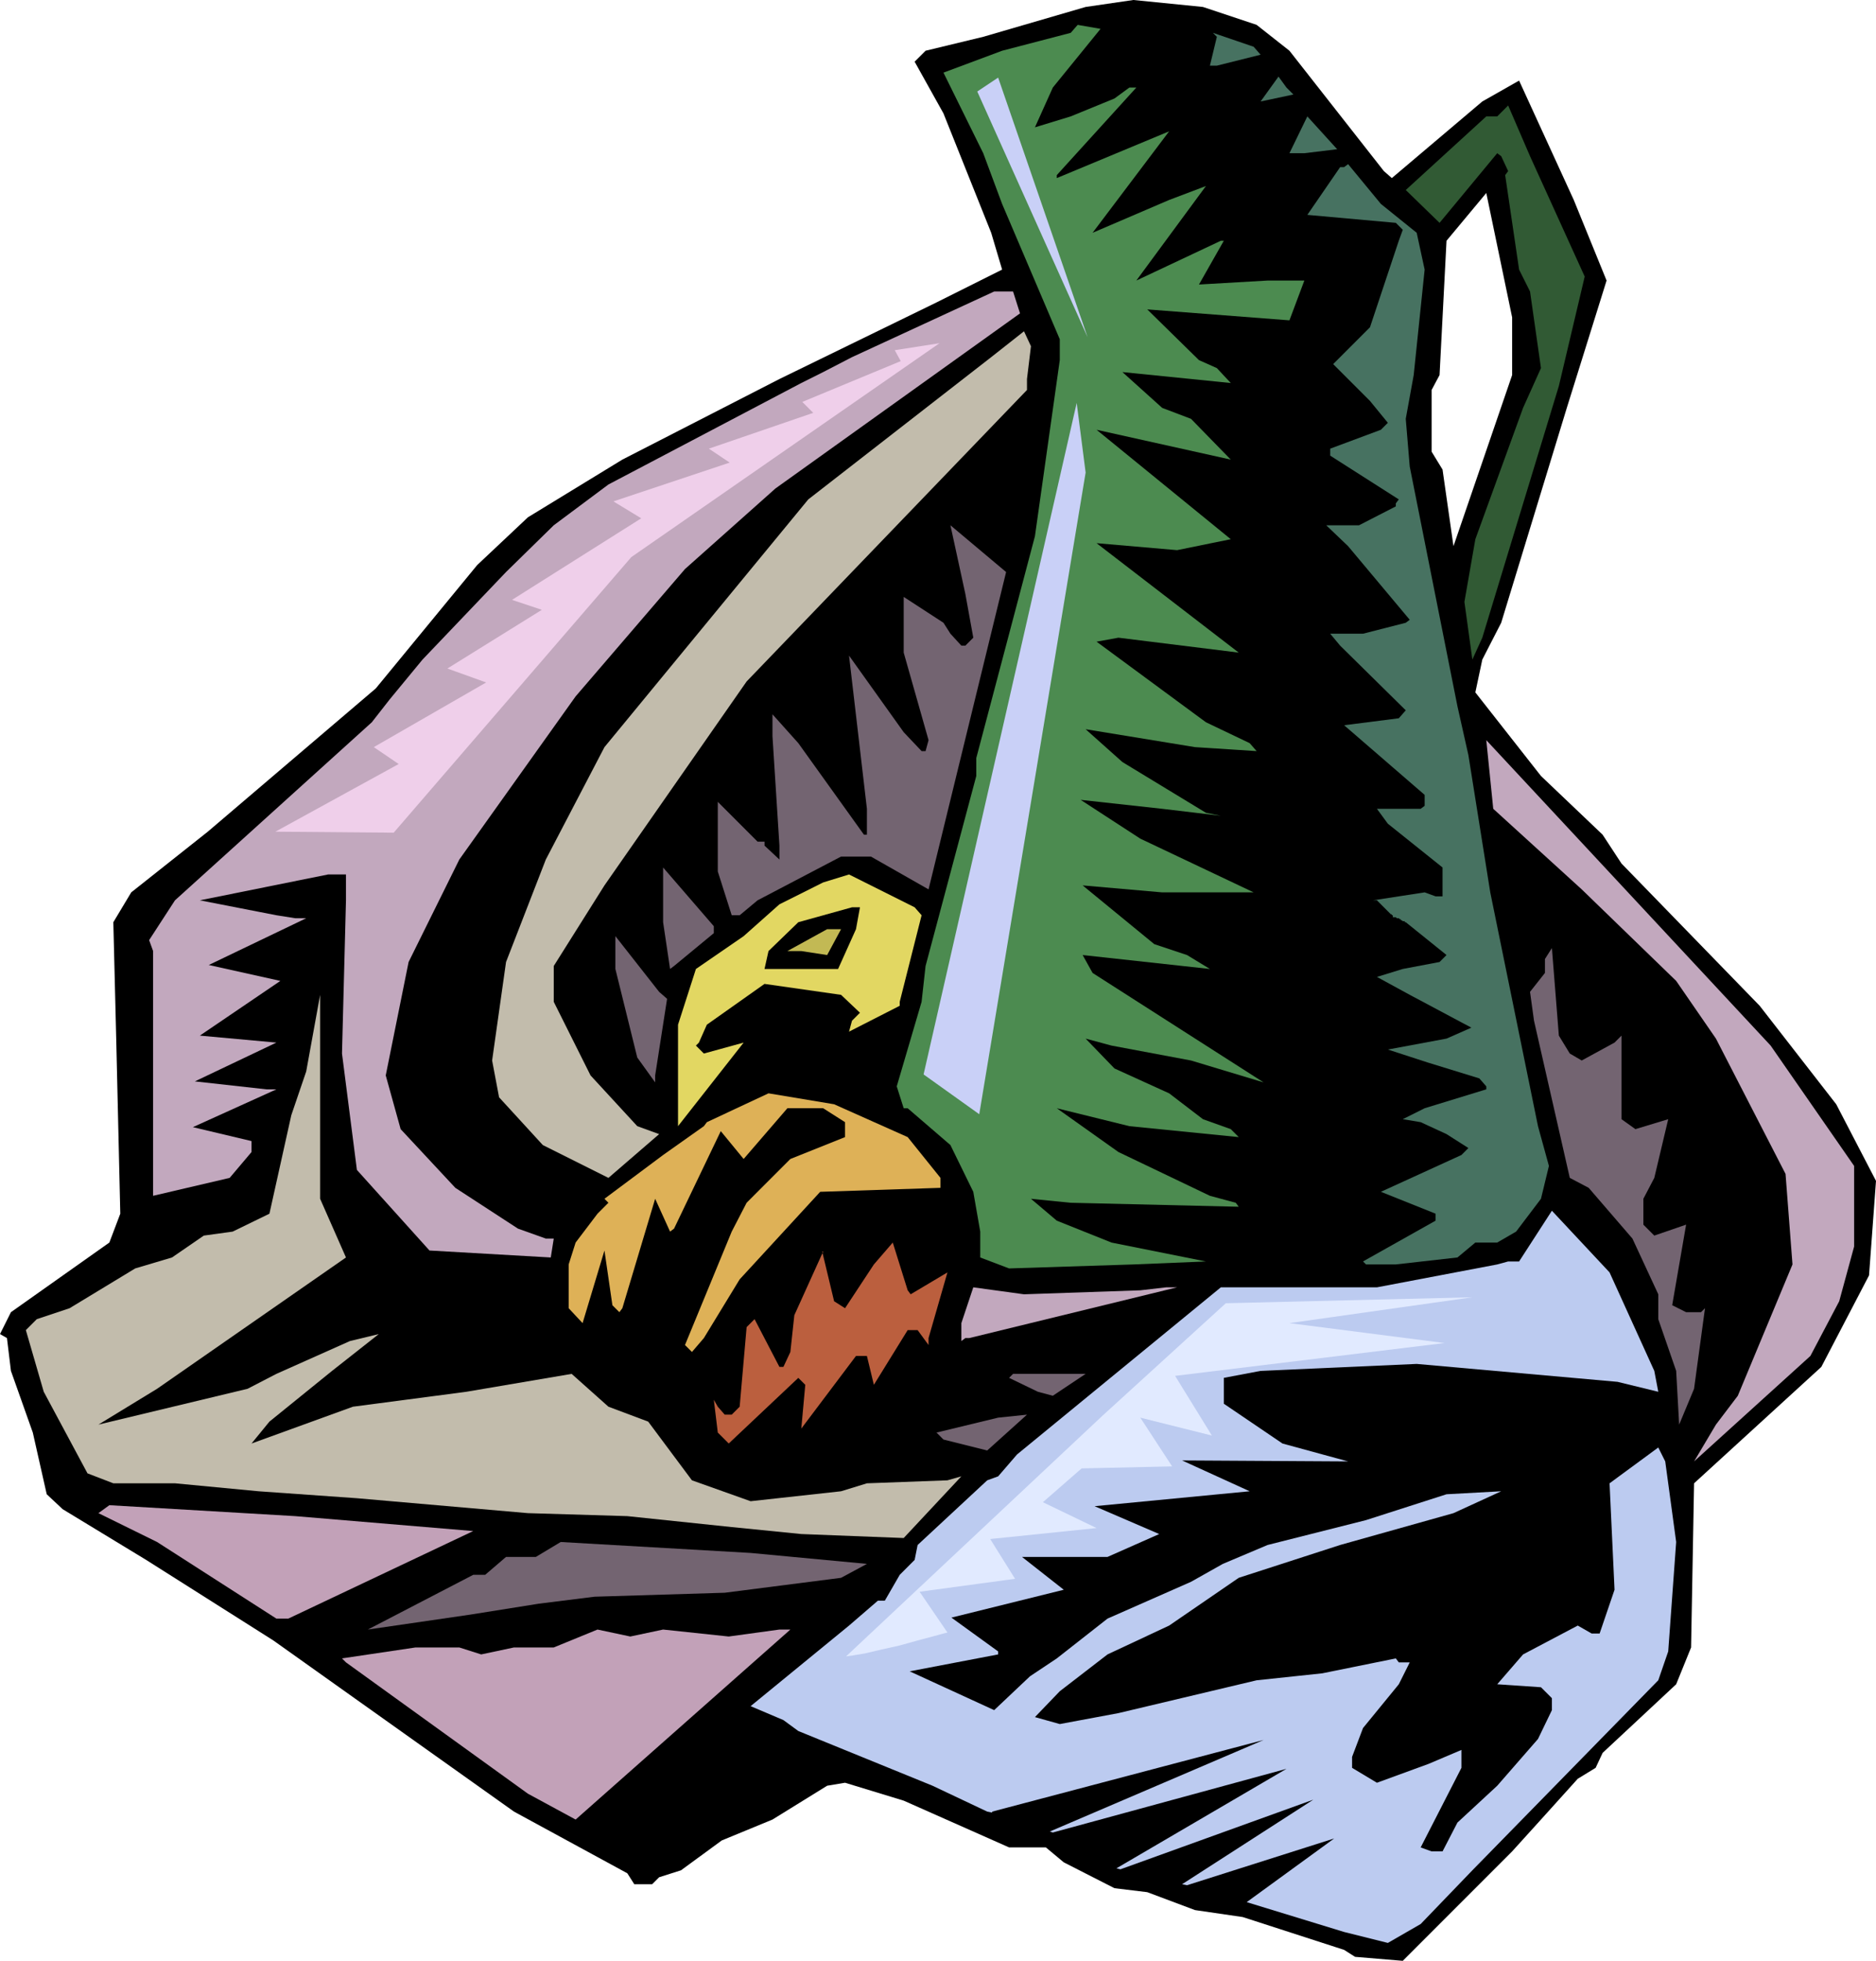 <svg xmlns="http://www.w3.org/2000/svg" fill-rule="evenodd" height="6.566in" preserveAspectRatio="none" stroke-linecap="round" viewBox="0 0 1887 1971" width="603.36"><style>.brush1{fill:#000}.pen1{stroke:none}.brush2{fill:#477261}.brush5{fill:#c2a8be}.brush6{fill:#c2bcac}.brush7{fill:#736471}.brush13{fill:#c2a1b8}</style><path class="pen1 brush1" d="m1264 25 33 26 95 121 8 7 91-77 37-21 55 120 33 81-40 128-66 216-19 37-7 33 66 84 62 59 19 29 139 143 77 99 40 77-7 95-48 92-128 117-3 165-15 37-74 69-7 15-18 11-37 41-29 32-96 96-14 14-48-4-11-7-102-33-48-7-48-18-33-4-51-26-18-15h-37l-106-47-59-18-18 3-55 34-51 21-41 30-22 7-7 7h-18l-7-11-114-62-242-172-128-81-84-51-16-15-14-62-22-62-4-33-7-4 11-22 99-70 11-29-4-172-3-121 18-30 77-61 169-144 102-124 51-48 95-58 158-81 158-77 66-33-11-37-48-120-29-52 11-11 58-14 103-30 48-7 70 7 54 18zm257 352-59 172-11-77-11-18v-62l8-15 7-135 40-48 26 125v58z"/><path class="pen1 brush2" d="M1401 922v-2h-1v-1h-1l-14-14h-4l52-8 11 4h7v-29l-55-44-11-15h44l4-3v-11l-81-70 55-7 7-8-66-65-10-12h33l43-11 4-3-62-74-22-21h33l37-19v-3l3-4-69-44v-7l51-19 7-7-18-22-37-37 37-37 29-87 4-11-7-7-89-8 33-48h4l4-3 33 40 36 29 8 37-11 106-8 44 4 48 48 241 11 49 22 138 48 235 11 40-8 33-25 33-19 11h-22l-18 15-62 7h-30l-3-3 73-41v-7l-55-22 81-37 7-7-22-14-26-12-18-3 22-11 62-19v-3l-7-8-52-16-40-13 59-11 25-11-62-33-33-18 26-8 37-7 7-7-41-33h-1v-1h-2l-1-1h-1v-1h-2 1l-1-1h-2l-1-1h-3z"/><path class="pen1" style="fill:#4c8b50" d="m1059 88-18 40 36-11 44-18 15-11h7l-80 88v3l113-47-77 102 77-33 37-14-70 95 85-40h3l-25 44 69-4h37l-15 40-143-11 52 51 18 8 14 15-109-11 40 36 29 11 40 41-135-30 135 110-54 11-81-7 143 110-121-15-22 4 110 81 44 21 7 8-62-4-110-18 37 33 84 51 15 3-59-7-82-9 60 39 114 54h-92l-80-7 72 59 33 11 23 14-128-14 10 18 172 110-73-22-80-15-26-7 29 30 55 25 34 26 28 10 8 8-110-11-73-18 62 44 92 44 26 7 3 4-169-4-40-4 26 22 55 22 95 19-73 3-125 4-29-11v-26l-7-40-23-47-43-37h-4l-7-22 25-85 4-36 51-191v-18l59-223 25-177v-21l-58-136-19-51-40-81 59-22 69-18 7-8 23 4-48 59z"/><path class="pen1 brush2" d="m1268 55-44 11h-7l7-29-4-4 41 14 7 8zm33 40-33 7 18-25 8 11 7 7z"/><path class="pen1" style="fill:#315a34" d="m1594 278-26 110-77 253-10 22-8-58 11-63 48-132 18-40-11-77-11-22-14-95 3-4-7-15-4-3-58 70-34-33 81-74h11l11-11 22 51 55 121z"/><path class="pen1 brush2" d="M1312 154h-15l18-37 30 33-33 4z"/><path class="pen1 brush5" d="M1026 315 780 491l-91 81-110 128-117 164-51 103-23 114 15 54 55 59 63 41 28 10h8l-3 19-122-7-73-81-15-117 4-154v-26h-18l-129 26 77 15 19 3h11l-98 47 72 16-81 55 77 7-82 39 72 8h10l-84 38 59 14v11l-22 26-77 18V956l-4-11 26-40 198-179 18-23 33-40 84-88 48-47 55-41 194-102 22-11 29-15 143-66h19l7 22z"/><path class="pen1 brush6" d="M1033 381v11L751 685 608 890l-51 81v36l37 74 47 51 22 8-51 44-66-33-44-48-7-37 14-99 40-103 59-113 205-249 184-143 33-26 7 15-4 33z"/><path class="pen1 brush7" d="m934 894-58-33h-30l-84 44-18 15h-8l-14-44v-70l40 40h7v4l15 14v-14l-7-110v-22l26 29 66 92h3v-26l-18-154 55 77 18 19h4l3-11-25-88v-56l40 26 7 11 11 12h4l8-8-8-44-15-69 56 47-78 319z"/><path class="pen1 brush5" d="M1865 1172v81l-15 55-29 55-117 106 22-37 22-29 55-132-7-91-70-136-40-58-95-92-89-81-7-69 286 307 84 121z"/><path class="pen1 brush7" d="m718 938-40 33-4 3-7-47v-55l51 59v7z"/><path class="pen1" style="fill:#e2d762" d="m927 920-22 87v4l-51 26 3-11 8-8-19-18-77-11-58 41-8 18-3 3 8 8 40-11-66 84v-102l18-56 48-33 36-32 44-22 26-8 66 33 7 8z"/><path class="pen1 brush1" d="m861 934-18 40h-74l4-18 30-29 54-15h8l-4 22z"/><path class="pen1" style="fill:#c2b954" d="m832 960-26-4h-14l40-22h14l-14 26z"/><path class="pen1 brush7" d="m671 1004-12 77v7l-18-25-22-89v-33l44 56 8 7zm908 55 12 7 33-18 7-7v84l14 10 33-10-14 59-11 21v26l11 11 32-11-14 81 14 7h15l4-4-11 81-15 36-3-54-18-52v-25l-26-56-44-51-19-10-36-158-4-29 15-19v-14l7-11 7 88 11 18z"/><path class="pen1 brush6" d="m322 1205 26 59-190 132-59 36 150-36 29-15 74-33 29-7-47 37-63 51-18 22 102-37 114-15 106-18 37 33 40 15 44 59 59 21 91-10 26-8 81-3 14-4-58 62-103-4-70-7-105-11-100-3-172-15-99-7-84-8h-62l-26-10-44-82-18-62 11-11 33-11 66-40 37-11 32-22 29-4 37-18 22-99 15-44 14-77v205z"/><path class="pen1" style="fill:#deb157" d="m913 1143 33 41v10l-121 4-81 88-36 59-12 14-7-7 47-114 15-29 44-44 55-22v-15l-22-14h-36l-44 51-23-28-47 98-4 3-15-33-33 110-3 4-7-7-8-55-22 73-14-15v-44l7-22 22-29 11-11-4-4 59-44 41-29 3-4 62-29 66 11 74 33z"/><path class="pen1" style="fill:#bb5f3e" d="m827 1258 12 50 11 7 29-44 19-22 15 48 3 4 37-22-19 66v7l-11-15h-10l-34 55-7-29h-11l-55 73 4-44-7-7-70 66-11-11-4-33 4 7 7 8h7l8-8 7-80 8-8 25 48h4l7-15 4-37 29-64h-1z"/><path class="pen1" style="fill:#bccbf0" d="m1664 1378 4 21-41-10-202-18-157 7-37 7v26l59 40 66 18-167-1 68 31-156 15 65 28-52 23h-86l42 33-113 28 47 34v3l-89 17 85 39 36-34 27-18 51-40 84-37 32-18 45-19 99-25 81-26 55-3-48 22-114 32-102 33-70 48-62 29-48 37-25 26 25 7 59-11 139-33 66-7 74-15 3 4h11l-11 22-36 44-11 29v11l25 15 52-19 33-14v18l-41 80 11 4h11l15-29 40-37 41-47 14-29v-12l-11-11-44-3 26-30 55-29 14 8h8l15-44-5-107 49-36 7 14 11 81-8 110-10 29-187 191-52 54-33 19-44-11-98-30 88-64-148 47-5-1 132-85-194 70-4-1 171-100-235 64-3-1 215-92-273 72v1l-5-1-55-26-135-55-15-11-33-14 99-81 29-25h7l15-26 15-15 3-15 70-65 11-4 19-22 205-168h157l121-23 11-3h11l33-51 58 62 45 99z"/><path class="pen1 brush5" d="m1147 1297 26-3h11l-209 51h-4l-4 3v-18l12-36 51 7 117-4z"/><path class="pen1 brush7" d="m1059 1403-15-4-29-14 4-4h73l-33 22zm-110 44-7-7 62-15 29-3-40 36-44-11z"/><path class="pen1 brush13" d="m476 1539-186 88h-12l-120-77-59-29 11-8 187 11 179 15z"/><path class="pen1 brush7" d="m872 1572-26 14-117 15-131 4-56 7-69 11-103 15 106-55h12l21-18h30l25-15 191 11 117 11z"/><path class="pen1 brush13" d="m667 1638 66 7 51-7h11l-216 191-48-26-183-132-4-4 74-11h44l22 7 33-7h40l44-18 33 7 33-7z"/><path class="pen1" d="m985 1120-56-40 154-675 9 70-107 645zM983 92l21-14 90 261L983 92z" style="fill:#c9d0f7"/><path class="pen1" style="fill:#efcfea" d="m277 836 119 1 239-277 310-215-45 7 6 11-99 41 11 11-105 36 21 14-117 39 28 17-130 82 30 10-95 59 39 14-113 65 25 17-124 68z"/><path class="pen1" style="fill:#e1eaff" d="m851 1665 258-242 124-113 248-6-184 26 156 20-271 33 37 60-72-18 32 49-91 2-39 34 54 26-107 11 25 40-96 13 28 41-4 1-11 3-15 4-18 5-18 4-17 4-12 2-7 1z"/></svg>
